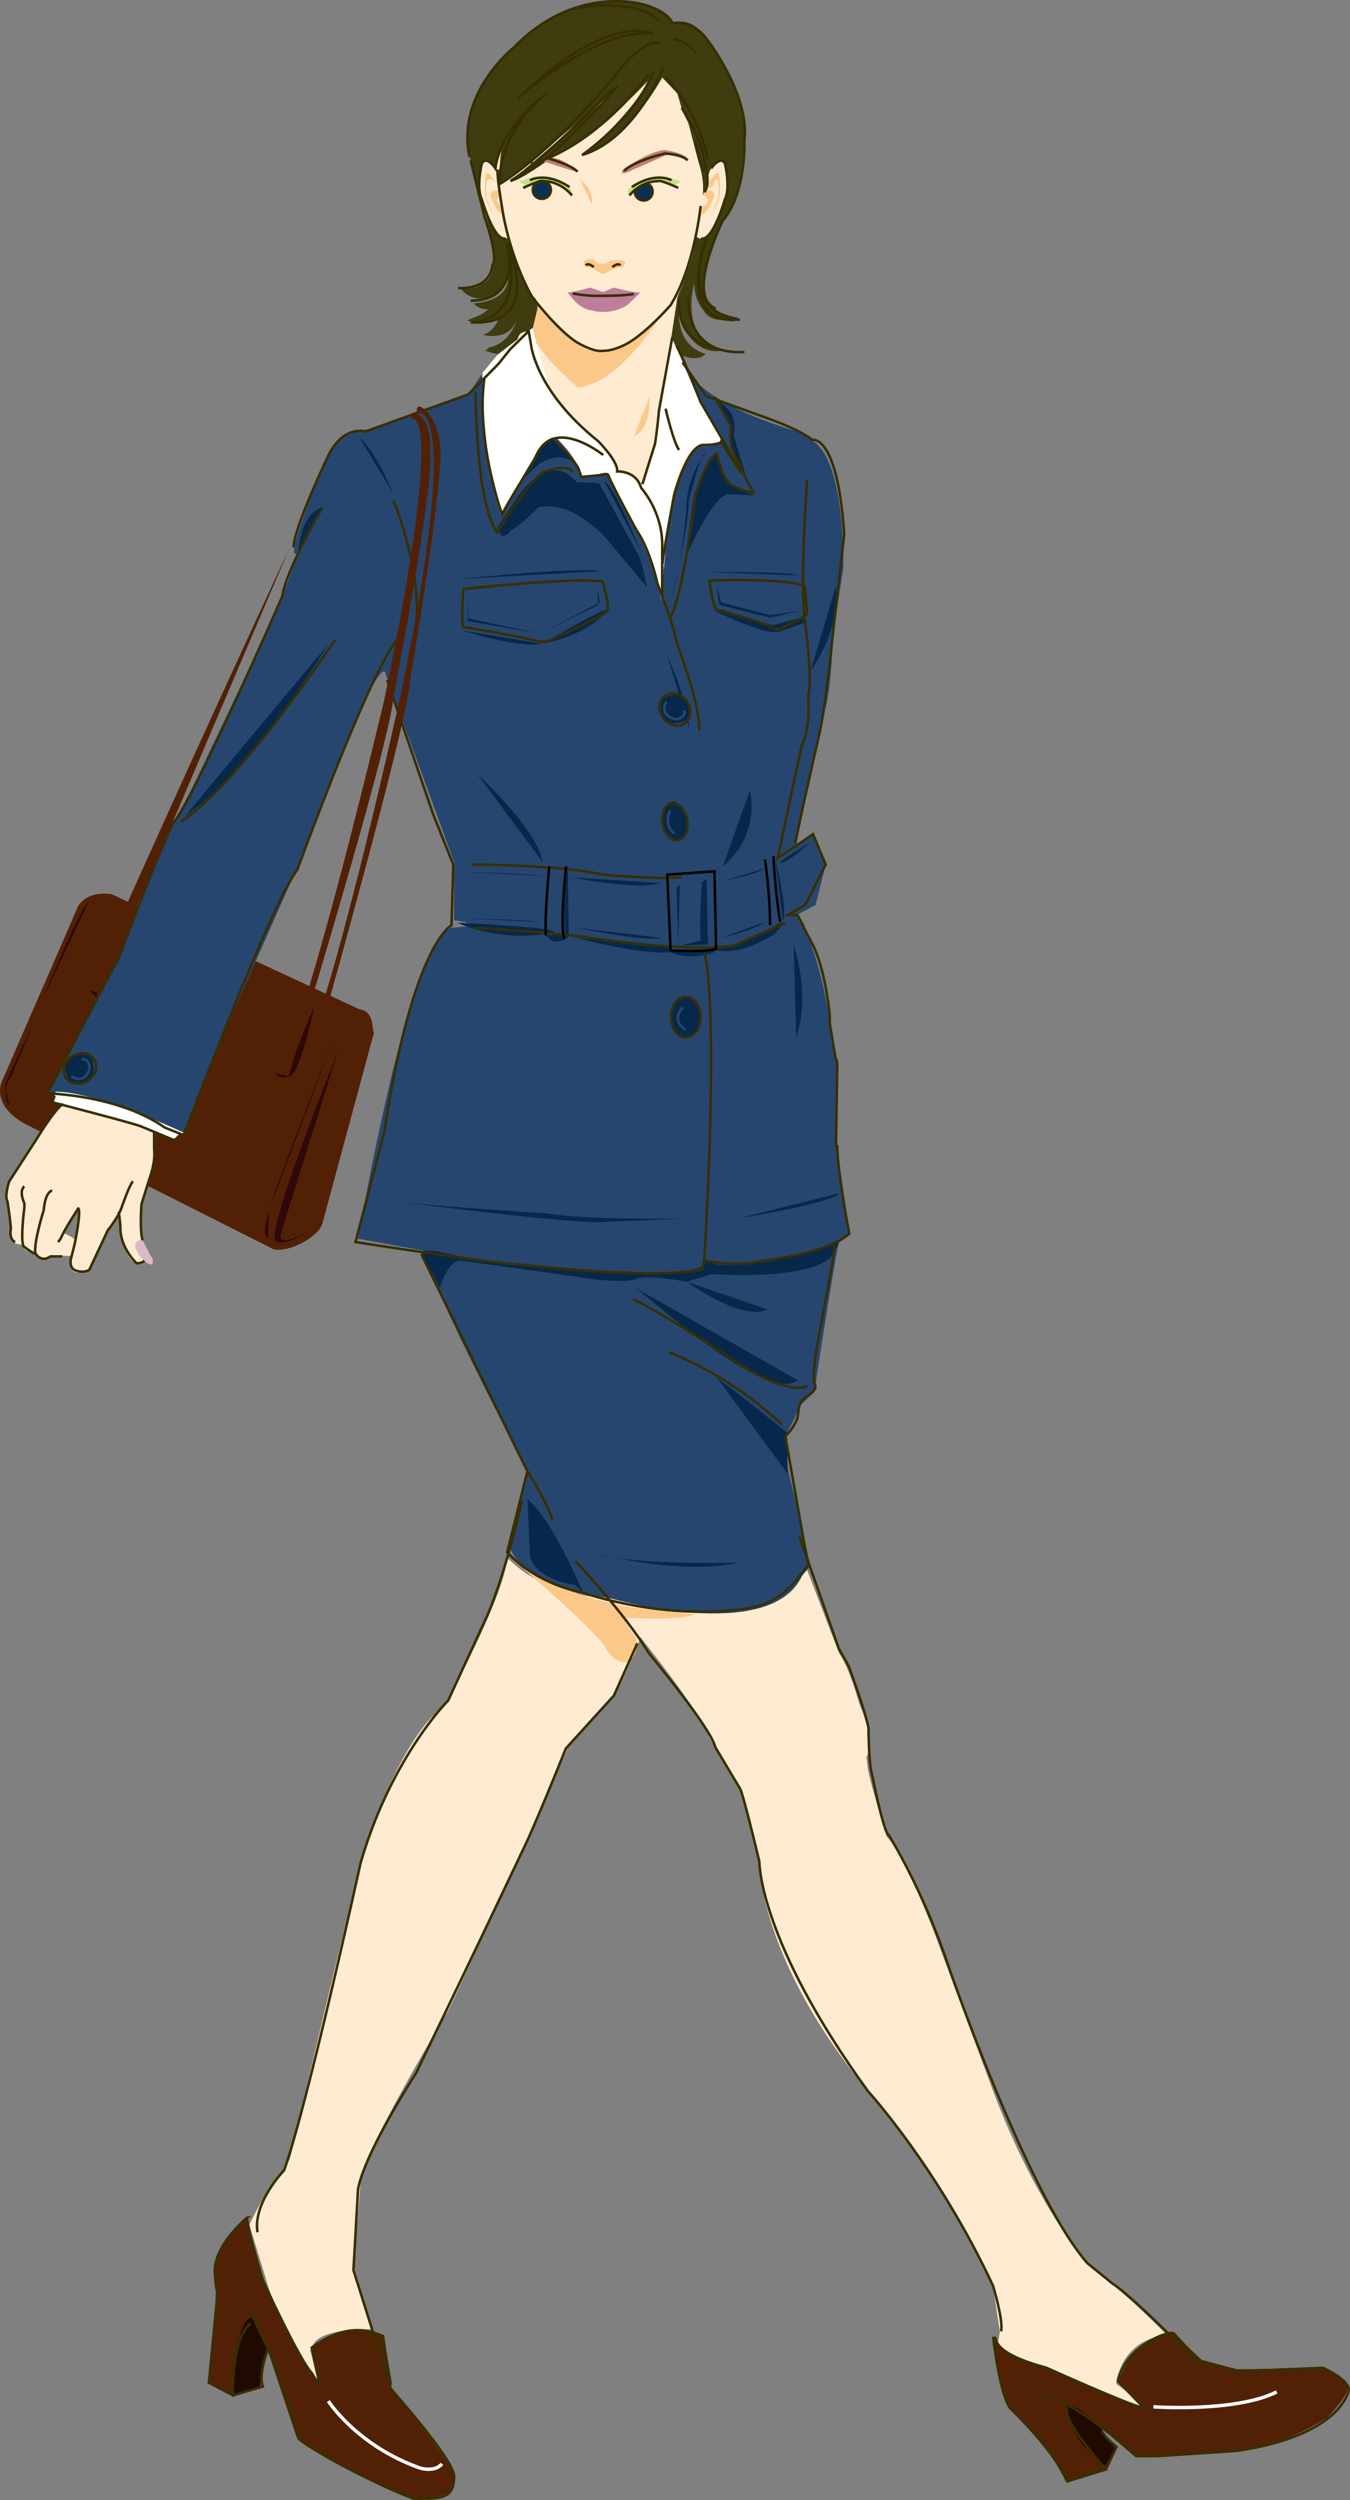 <svg xmlns="http://www.w3.org/2000/svg" width="196.112" height="363.154"><rect width="100%" height="100%" fill="#808080" stroke="none"/><path fill="#522105" d="M39.823 181.498c2.347.368 6.402-1.84 6.988-3.707l7.512-27.793c-.38-.625.156-3.07-2.188-3.433l-35.937-16.692c-2.344-.363-4.54.508-5.125 2.375l-10.875 25c-.09.29-1.375 3.625 3.996 6.278l35.629 17.972"/><path fill="#2e090a" d="M42.17 156.373c-1.27.782 3.5-10.25 3.5-10.25s-1.875 9.25-3.5 10.25m6.903-3.625s-10.75 26.625-9 27.5c0 0 .875 1.125 4.875-1.5 0 0-5.25 3.125-4 0l8.125-26m-36-8.875 1.375.375-.375.75zm0 0"/><path fill="#2e090a" d="M42.17 156.373s-1.722.5-2.222-.5l2.222.5m-29.347-25.25s-.5-.875-6.625 14m-1.25 3.375s-4.125 8.5-4.125 8.875c0 0-.25 2.75.625 3.25 0 0-1.25-2.75.125-4.125m47-5.875s-9 22.75-9.25 24.5m-.25.75s-1.25 3.625-.125 4"/><path fill="#fff" d="m7.99 158.96-.292 1.081 11.793 3.207 5.918 2.293.832-.918.457.043v-.457s-13.04-6.46-18.582-5.96l-.125.71"/><path fill="#3f3c10" d="M77.99 44.428c.461 3.395-2.57 6.149-2.57 6.149-1.836 1.746-4.863.367-4.863.367l.457-.457c3.215-.645 4.04-4.04 4.04-4.04-1.103 3.212-4.868 2.204-4.868 2.204 2.023-.828 2.207-2.48 2.207-2.48-2.848 1.285-4.5.367-4.5.367l.824-.368c1.469-.457 2.207-1.285 2.207-1.285a2.31 2.31 0 0 1-2.113-.824c5.785-.461 4.957-4.133 4.957-4.133-.55 2.938-3.305 3.399-3.305 3.399-2.754.273-3.582-1.563-3.582-1.563 1.93.55 3.125-.46 3.125-.46 2.203-1.102 1.649-4.036 1.649-4.036.367-1.652-2.11-9.734-2.11-9.734l-1.101-4.04c-1.38-4.312.824-9.546.824-9.546C73.49 4.495 84.416.823 84.416.823c10.098-2.387 13.22 2.476 13.22 2.476s2.48-.918 4.315 1.469c0 0 5.875 7.71 6.06 12.117 0 0 .733 10.469-2.938 15.055 0 0-6.426 11.754 0 13.59 0 0 1.836.73 2.386.55 0 0-4.039 1.47-5.324-1.101 0 0-1.285-1.285-1.285-3.86 0 0-2.387 8.45 4.406 9.735 0 0-4.957 1.652-6.61-5.691 0 0-.55 4.957 3.856 6.242 0 0-.918 1.285-3.488.183h-.734l-20.29-7.16"/><path fill="#feebd2" d="M73.284 20.354c.011-.012.015-.027.027-.04l-.027.04m-.063.121c.027-.055.05-.094.063-.121-.02.039-.043.078-.063.121m31.668 2.898s-1.59.735-1.836 1.59c-.246.86-.121.493-.121.493s.121 1.101-.86 2.937c0 0 .368-1.957-.609-4.898l-1.472-5.63-.856-1.714-.734-2.57-2.203-2.325s-5.02 9.422-11.383 11.262c0 0 7.222-6.242 9.426-10.895 0 0-7.47 8.2-14.079 11.262 0 0-4.648 3.426-6.117 3.551 0 0 13.094-11.02 14.688-12.855 0 0-12.489 11.14-16.16 12.976 0 0-.11-4.547.648-6.082-.281.52-1.145 2.277-1.2 4.121 0 0-1.097-1.836-1.835-1.191 0 0-1.652 4.863 1.195 9.18 0 0 .828 2.292 2.477 2.019 0 0 2.203 7.066 3.949 8.812l.367 1.012s-.183 3.395-1.012 4.13c0 0 .551.769 1.465 1.952-.605-.734-.972-1.187-.972-1.187-1.164-1.774-1.774-.98-1.774-.98-.86 0-.98 2.937-1.226 3.429-.246.488.367 2.812.734 4.039.367 1.223 8.691 12.973 8.691 12.973 1.59 2.937 7.223 9.547 7.223 9.547 1.102.859 6.242 10.773 6.242 10.773 1.59-2.816 3.856-15.668 3.856-15.668-.614-1.227.367-8.508.367-8.508 0-.488.183-1.101.183-1.101l-3.796-12.422c-.61-1.41-.856-.309-.856-.309l-.613 4.899s-.094-.22-.176-.387l1.89-12.406s2.45-5.75 2.571-8.2c.016-.296.027-.53.035-.714l.578.347s2.078.856 3.918-6.61c0 0 .364-4.652-.613-4.652zm57.258 322.872s.492-6.364 7.344-7.098c0 0-5.875-6.121-10.77-9.547 0 0-8.078-8.324-14.934-27.176l-7.89-21.238s-4.406-11.754-7.098-14.445c0 0-2.492-7.993-2.734-9.95-.137-1.097-.2-1.425-.227-1.503.168-.293 1.278-2.567-1-7.797 0 0-1.469-5.387-2.937-7.344l-4.895-12.73s-2.203 5.628-6.855 5.874c0 0-8.805 1.899-17.137.188v-.434l-4.648-.976c-10.04-.246-14.688-5.875-14.688-5.875-.246 5.383-9.059 21.539-9.059 21.539-6.367 4.41-11.507 20.32-11.507 20.32-2.45 8.813-11.016 45.531-11.016 45.531l-1.223 2.204c-1.468.734-4.652 7.343-4.652 7.343l2.691 8.817c1.715 5.629 7.348 14.195 7.348 14.195l-1.187-4.742c.105-.203.253-.488.449-.887 1.226-2.45 8.57-2.203 8.57-2.203l-2.691-9.059.976-12.238c0-3.918 12.73-24.973 12.73-24.973 5.63-11.75 17.384-38.187 17.384-38.187.488-.98 6.117-6.856 6.117-6.856 1.468-1.468 4.406-9.054 4.406-9.054v-.168c3.906 4.918 9.008 11.664 10.04 14.61l4.405 7.343s2.242 6.766 2.735 9.703c0 0-.493 13.711 14.687 32.805 0 0 11.766 12.187 19.356 29.816l1.02 6.602-.247 1.468s.734 2.45 7.836 4.653c0 0 11.75 4.652 12.73 4.652.977 0-3.43-3.183-3.43-3.183M8.682 160.553s13.035 2.754 13.676 3.95c0 0 .37 3.578-.367 5.324l-1.559 5.234s-.367 4.129.09 4.77l1.011 2.574s-.644 1.558-1.562 1.191c0 0-2.293-.273-2.754-7.16l-1.465 2.11-3.031 5.968s-2.297 1.012-2.387-.55c0 0-.277-1.192.184-2.665 0 0 1.285-4.402.734-5.781l-2.754 4.773.735-1.195s1.742.735 1.742 1.106c0 .367-.734 2.203-.734 2.203H9.139l-1.926.09s-.734 1.195-2.113-.551c0 0-1.559.093-1.926-1.196 0 0-1.012.094-1.285-.546 0 0-.367-1.47-.645-3.95 0 0-.64-2.847-.09-3.855l.274-1.195 7.254-10.649"/><path fill="#093158" d="M78.694 28.881a1.3 1.3 0 1 0 .002-2.599 1.3 1.3 0 0 0-.002 2.6m13.531-1.278c-.059.047-.016.148-.016.223a1.297 1.297 0 1 0 2.594 0c0-.547-.34-1.016-.816-1.207 0 0-.723.207-1.762.984"/><path fill="#bfe588" d="M91.53 27.166s2.894-2.66 6.84-.96c0 0 1.195.043-.504.687 0 0-2.204-.965-2.801-.645 0 0-1.973.23-3.211 1.61l-.367.363s-.735.094.043-1.055m-8.813 0s-2.89-2.66-6.836-.96c0 0-1.195.043.504.687 0 0 2.203-.965 2.8-.645 0 0 1.974.23 3.212 1.61l.367.363s.734.094-.047-1.055"/><path fill="#bf7e71" d="M80.147 22.9s1.883.138 3.535 1.88c0 0 .781.46-1.285-.227l-3.258-1.058-.277-.137 1.285-.457m10.297 1.82s3.55-2.695 6.12-2.937c0 0 2.692.367 3.305 1.222 0 0-2.449-.613-3.058-.488l-5.02 2.203s-1.859 1.016-1.347 0"/><path fill="#be7d9b" d="M82.49 42.498s1.47 2.364 3.395 2.57c0 0 2.707.919 5.324-.823l1.805-1.747s-1.406-.062-3.824-.734l-1.559.645s-1.652-.551-1.93-.645c0 0-1.347.457-3.21.734"/><path fill="#fcc889" d="M84.233 26.065s2.02 1.289 1.746 3.582m.183 7.984s.918 1.38 2.477.278c0 0 1.93-.551 2.203.277l-.367.64s-1.102 0-1.926.551l-.918.457-.918-.457c-.367-.183-.55-.46-.55-.46l-1.102-.09s-1.012-1.375 1.101-1.196m16.582-9.972s1.715-.125.676 1.59c0 0-.488 1.347-1.101 1.714l-.493.243.125-.985s.297-.46.481-.46c0 0 .71-.641.32-.942 0 0-.55-.39-.48-.528 0 0-.297-.8.46-.71m-30.679-.989s-1.102-1.957-1.469-1.344c0 0-.488 3.18.246 4.286l.989 2.039s-.797-2.11-1.133-2.723c0 0-.246-2.785.215-2.785 0 0 .593-.29 1.152.527"/><path fill="#fcc889" d="M72.276 27.659s-1.715-.125-.672 1.59c0 0 .488 1.347 1.101 1.714l.489.243-.121-.985s-.301-.46-.485-.46c0 0-.71-.641-.32-.942 0 0 .55-.39.484-.528 0 0 .297-.8-.46-.71m23.659 18.316s-5.875 9.789-11.992 10.402c0 0-3.55-3.183-4.285-4.164l-2.57-3.3 1.07-4.407s3.336 4.16 5.172 5.14c0 0 2.691 2.446 5.754 1.345 0 0 5.262-2.692 6.851-5.016M92.15 63.291s2.274-.503 2.204-5.691m10.082-32.352c-.192-.324-.59.067-.922.508-.36.317-.691 1.067-.691 1.067l-.137.597c.933-.078 1.168-1.066 1.223-1.402a.634.634 0 0 1 .214.047c.461 0 .215 2.785.215 2.785-.336.613-1.133 2.723-1.133 2.723l.989-2.04c.734-1.105.242-4.284.242-4.284"/><path fill="#27466f" d="M121.565 166.276v-11.32l-.137-1.196-.75-5.324-.277-.824c-1.469-9.793-4.528-14.871-4.528-14.871l-.152.18 2.754-1.47 1.469-5.874-1.785-4.286-2.75 1.668.582-2.336 3.918-17.75c.917-3.304 1.082-10.5 1.082-10.5l1.523-9.94c0-17.442-4.68-18.454-4.68-18.454l-.554-.734c-.344-.457-11.84-2.938-16.797-8.446-1.809-2.008 7.066 14.23 7.066 14.23l-3.12-5.417c.917 1.469-2.571 1.195-2.571 1.195l-1.102.55-1.742 3.395c-2.57 7.711-2.387 11.934-2.387 11.934l-.55 5.418c-3.305-10.375-7.895-17.168-7.895-17.168-.461-.184-3.672.645-3.73.312-.442-2.652-3.708-5.726-3.708-5.726-2.476.734-7.984 11.289-7.984 11.289-1.473-3.793-2.574-14.594-2.574-14.594l.094-4.773-.368-1.012-1.867 2.848-15.054 5.261c-1.102-.246-2.57.735-3.918 1.47-1.344.734-5.754 12.85-6.243 15.054-.488 2.203.614.98.489 1.348-.121.367-2.446 6.609-2.446 6.609l-1.226 2.816-13.219 27.785-1.59 2.079-7.469 19.464-10.156 19.461c5.508-.734 19.707 5.996 19.707 5.996l3.793-10.402 12.485-28.277c12.851-34.516 12.851-27.906 12.851-27.906l9.914 27.171v8.45s5.512.734-.367 1.097c-5.875.367-13.586 45.168-13.586 45.168l10.773 1.957H61.19s5.875 13.953 15.422 31.582l-2.446 11.504s1.223 5.14 14.2 7.102c0 0 23.5 6.851 28.152-3.184l1.223-1.469-4.165-17.87.739-1.47s1.222-1.956 1.71-3.671l2.204-2.203.246-1.223s2.937-19.34 3.426-20.566c.039-.094.07-.18.093-.262l1.348-1.055-1.777-12.82"/><path fill="#fff" d="M70.096 54.159s-.09 13.308 2.844 20.285l4.683-8.168s1.563-2.938 3.121-2.754c0 0 3.489 2.937 3.672 5.414 0 0 2.114.184 3.489-.367l.46.093 4.04 8.356s2.754 5.047 3.394 8.719c.645 3.672 0-.278 0-.278s1.012-6.242 1.195-8.718c0 0 .825-10.375 4.13-11.934l3.488-.645 2.754 4.223-2.938-5.324-2.754-4.59-2.844-6.61-1.379-3.12-1.007 7.894-1.102 6.793-1.746 6.152-.367 1.008s-1.742-2.754-3.672-2.02c0 0-.184-3.577-3.856-5.69 0 0-4.863-4.497-5.964-6.883 0 0-1.746-5.508-1.836-6.153-.094-.64-.551-2.203-.551-2.203l-5.05 3.856-2.204 2.664"/><path fill="#07284a" d="M73.31 74.077s4.68-10.465 10.188-6.883l-3.027-3.305s-1.102-1.652-7.16 10.188m9.039-5.875c.254.082.418.164.476.199a1.132 1.132 0 0 0-.476-.2m.476.199a.08.08 0 0 0 .032.016s-.012-.004-.032-.015"/><path fill="#07284a" d="m92.932 80.963-5.875-10.742-.645-.09-2.57-.093-1.558-1.344s-.325-.133-.797-.227a1.41 1.41 0 0 1 .289.012c-1.07-.332-3.711-.523-6.715 3.887l-2.817 4.281v.371l.735.856s.765-.032 1.133-.766c0 0 1.816-.973 4.039-3.399 1.61-.355 4.96-.597 9.824 4.407l6.059 7.254s-.551-2.57-1.102-4.407m-45.938-7.285s-3.183.246-3.675 6.735l3.675-6.735m.735 19.832s-11.262 18.606-20.809 24.97m72.828-37.884s4.04-9.18 6.243-8.812l3.488.183s-2.57-.918-3.305-1.652c0 0-1.836-2.387-2.02-4.223 0 0-.917 0-3.304 5.692 0 0-1.102 6.976-1.102 8.812m4.774-22.215 1.469 3.305s-.368 3.672 2.57 8.078l-2.02-6.61s1.102-2.753-2.02-4.773m16.891 26.805s1.102 5.324-3.671 12.3m-8.813 17.321s1.715 6.363-3.918 11.016m-8.078-30.602s3.184 7.102 3.184 10.527M67.065 91.55s8.324 2.695 11.754 1.96c3.425-.734 6.61-1.96 9.054-4.406 2.45-2.45-9.054 4.406-9.054 4.406l-11.754-1.96m36.476-2.938s7.344 3.672 9.547 3.183l4.164-1.468-.492-.735-4.406 1.223-8.813-2.203m-36.718-4.528s18.238-1.836 20.316-1.101m15.793.121s11.992-.121 13.219.488m-28.43-13.738s5.324 9.914 5.969 11.75c.64 1.84-4.133-11.106-5.969-11.75"/><path fill="#07284a" d="M102.592 65.725s-2.66 2.938-2.844 7.434c-.183 4.5-1.746 12.851-2.203 13.77 0 0 2.66-11.106 2.477-14.044 0 0 1.652-7.07 2.57-7.16m-33.324 46.633s8.816 8.078 9.55 12.851m37.087 75.278c-4.774 3.672-22.766-13.219-23.868-13.586l23.868 13.586m-16.157-14.321s8.078 5.875 11.75 4.04l-11.75-4.04m4.407 13.954 10.28 13.953-.12-5.996s-7.59-6.121-10.16-7.957m-.735-15.055s15.055 1.101 17.625-2.938l.856-1.714s-11.504 4.285-18.114 3.183l-1.714-.734v.98s-.735.977-8.079 1.223c0 0-22.765-1.469-27.66-2.692-4.898-1.226-5.144-.492-5.144-.492l2.695 5.14s1.223-4.16 3.18-3.913c0 0 15.914 2.203 17.383 2.445 0 0 6.12.98 7.832.246 1.714-.734 7.468.367 7.468.367l3.672-1.101m-18.726 46.269s-4.407-10.648-8.082-13.59l.37 8.083s0 3.3 6.61 4.406M99.198 104.83c-4.04 1.286-3.122-3.12-3.122-3.12s2.387-2.02 3.856.367c1.469 2.386-.734 2.754-.734 2.754m-2.266 11.933s-2.082 4.164 1.223 5.266c0 0 2.328.12 1.593-3.918 0 0-1.468-2.692-2.816-1.348m2.938 28.152s-1.715-.367-2.325 1.715c0 0-.367 3.551 1.59 3.918 0 0 1.469.977 2.328-1.347 0 0 .977-4.286-1.594-4.286"/><path fill="none" stroke="#27466f" stroke-width=".367" d="M97.362 117.682s-1.102 2.113.64 3.399m1.196 25.246s-1.93 1.742.457 3.304m-2.845-47.738s-1.284 2.113 1.47 2.57c0 0 1.468-.273 1.101-1.285"/><path fill="#07284a" d="M13.475 154.17c.98 4.125-3.344 2.88-3.344 2.88s-1.836-2.532.653-3.817c2.492-1.285 2.69.937 2.69.937"/><path fill="none" stroke="#27466f" stroke-width=".367" d="M10.366 156.33s2.011 1.442 2.675-1.269c0 0-.164-1.484-1.199-1.195"/><path fill="#07284a" d="m102.807 136.35-.121-8.203-.125-.488-.61.488s-.44 6.414-.128 8.45c-.086.019-3.168.73-2.567.73.613 0 2.817-.121 2.817-.121.734.12.859-.368.859-.368l-.125-.488m9.793-11.75s1.957 7.953 1.101 9.059L112.6 124.6m-30.11 1.59.122 9.426h-.493s-.609-7.59.372-9.426m-3.184 9.547s.734 1.715 2.691.734c1.961-.976-2.324-.61-2.324-.61m32.438-1.226 1.343-.61s0 1.958-1.343.61"/><path fill="#07284a" d="M66.455 134.026s5.141 2.566 12.364 1.71c7.218-.855-12.364-1.71-12.364-1.71m16.278 1.957s10.281 2.816 14.687 2.324l-.12-.855s-14.442-1.102-14.567-1.47m14.687 2.325s2.328 1.348 6.367 0l.122-.367-6.489.367m6.489-.367s2.937 1.348 8.937-2.445v-.98l-6.242 2.69-2.695.735m11.382-.613s2.57 6.976.368 13.343m-48.043-23.992s9.367.184 11.203.55m4.039.185s9.789 1.96 13.093.859m9.305-.367s4.774-.86 5.63-1.715m2.448-.856c-.543-.062 4.285-2.937 4.285-2.937s-3.183 3.059-4.285 2.937m-30.722 9.301c.488-.12 10.402 2.203 13.586 1.594m-28.641-2.816s8.812.12 10.648.488m26.563 2.328s5.14-1.227 6.363-2.328m3.426-1.711 2.937-1.594m-19.214-1.715.242 8.203.246-8.566zm5.875-43.695.242 2.203.125.488 7.344 1.836 4.285-.976-4.285.61-7.098-1.837-.613-2.324M68.17 86.534l-.246 3.672 10.527 1.835 8.446-4.164-.125-2.691.367 2.324-8.688 4.531-10.406-2.203.125-3.304M52.256 63.643s1.715.734 4.895 8.078m-1.344 102.574s28.152 3.672 32.066 3.18l11.754-.488s-14.445.246-20.074-.735c0 0-19.34-1.222-23.746-1.957m51.406 2.692s13.711-2.203 14.688-3.672m-35.922 52.141s12.668 3.55 21.48 1.468c0 0-15.422.614-21.48-1.468"/><path fill="#522105" d="M45.159 341.041s5.164-4.5 10.664-1.832l1 7.5s8.668 11.164 9 12.332c0 0 .168 2.668-.832 3.168 0 0-3.832 1.332-5.168.832 0 0-15.332-7-16.664-8.832l-4.336-13s-1.164 4.5-1 5.164l-3.832 1.5-3.668-2s1.5-11.164 1.168-12.5c0 0-2.332-6.5 4.332-11 0 0 1.836 8.5 5 14.5 0 0 3.035 6.708 5.437 9.27l-1.101-5.102m117.391 4.715s1.874-6.125 7.624-7.125l4.375 4.125 5.125 1.375 12.75-.125s3.25 1.625 3.25 2.25c0 0 1 1-2.875 4.875 0 0-7.125 5.125-17 5.25l-10.875.5-5.125-4.375s.75 2.125 1.875 2.875l.375.25-1.5 2.875-5.625 2.125s-2.625-5.5-5.875-8.625c0 0-2.375-1.875-3-3.375s-1.75-8.75-1.75-8.75 1.375 2.25 8.125 4.125c0 0 10.375 5 13.75 5.5l-3.625-3.75"/><path fill="#1f0900" d="M155.174 349.506s-.875 3.875 5.375 8.625l1.5-2.5-2.25-3.125s-2.875-2.875-4.25-3.125M33.99 347.873l3.833-1.25s.085-4.332 1.086-5.082l-2.25-4.75s-1.25-1.582-2.836 6.668l.168 4.414"/><path fill="#ddb9c7" d="M20.393 180.096s-1.02.29-.73 1.074c0 0 .437 1.496 1.601 2.211 0 0 .437.285.8.285 0 0 .438-.5-.218-1.355l-1.164-2.215h-.29"/><path fill="#fcc889" d="M74.412 226.467s13.25 11.25 13.75 13.25c0 0 1.75 2.5 3.25 1.5s1-3.25 1-3.25l-2-3s8.75.5 10.5-.5c0 0-9-.75-11.75-1.5 0 0-11-2.5-14.75-6.5"/><path fill="none" stroke="#372f00" stroke-width=".367" d="M101.784 29.916s-.883 8.84-4.375 14.418c0 0-3.317 3.809-6.133 5.47 0 0-1.883 1.155-3.649 1.155h-.039c-1.261.25-3.648-1.156-3.648-1.156-2.817-1.66-6.68-6.738-6.68-6.738-3.422-6.188-4.308-12.817-4.308-12.817s-.774-4.417-.665-5.632"/><path fill="none" stroke="#372f00" stroke-width=".367" d="M85.104 38.553s.25-.496 1.16.25m3.848-.25s-.246-.496-1.16.25m-5.754 3.832s2.32.414 3.812.332c0 0 3.809.04 5.055-.289M77.15 23.788c7.79-1.989 14.47-9.832 14.47-9.832l2.652-3.149"/><path fill="none" stroke="#372f00" stroke-width=".367" d="M89.744 12.518S79.304 24.616 74.17 26.272"/><path fill="none" stroke="#372f00" stroke-width=".367" d="M89.244 12.686S78.807 23.456 74.17 26.272m29.16-1.82s1.325-1.993 1.989-.664c0 0 .828 3.48 0 5.136 0 0-1.782 6.254-3.52 5.715M79.471 22.96s3.645.992 4.418 1.988m6.738-.114s1.106-1.324 5.965-2.539c0 0 2.43.11 3.313.996m-3.203-12.043s4.476 4.254 6.132 11.875"/><path fill="none" stroke="#372f00" stroke-width=".367" d="M99.022 15.666s3.316 4.973 3.316 8.122c0 0 .992 2.652 0 4.14"/><path fill="none" stroke="#372f00" stroke-width=".367" d="M101.01 20.64s.996 4.472 1.328 4.308m4.472 21.539c-8.78.168-4.14-11.93-4.14-11.93s-4.64 10.438 4.805 11.93M73.67 35.385s5.633 12.098-5.3 11.434c0 0 8.117.332 5.3-11.434zm0 0"/><path fill="none" stroke="#372f00" stroke-width=".367" d="M73.67 35.385s2.32 8.285-5.3 8.285M94.881 4.897s-6.133-3.48-19.719 9.445c0 0 11.598-10.437 19.72-9.445zm0 0"/><path fill="none" stroke="#372f00" stroke-width=".367" d="M68.202 22.791c-1.989-9.277 6.46-15.906 6.46-15.906C83.448-2.228 93.225.588 93.225.588s3.644.828 4.473 2.817c0 0 2.816-.828 5.136 2.488 0 0 6.13 7.953 5.301 14.578 0 0 .332 7.457-3.148 11.602 0 0-5.47 11.101-.993 12.758M68.37 23.291l1.988 8.118s2.152 5.964 1.16 7.125c0 0 0 3.48-4.973 3.312m33.473 1.328s-.828 8.45 8.117 7.953"/><path fill="none" stroke="#372f00" stroke-width=".367" d="M98.69 43.506s-.828 5.965 5.304 7.125m-8.121-44.41c-2.648-.496-6.296 4.477-6.296 4.477C79.47 22.959 72.51 26.768 72.51 26.768c.168-8.45 6.961-13.254 6.961-13.254s-6.719 4.805-7.504 10.938c0 0-1.324-1.993-1.988-.664 0 0-.828 3.48 0 5.136 0 0 1.781 6.254 3.523 5.715m24.36-28.914s1.16-.332 3.316 1.988M83.612 1.252s8.285-1.824 12.261 1.82m.325 83.583v-7.102c.183-5.14-3.059-8.687-3.059-8.687-.734-2.57-3.488-2.387-3.488-2.387.183-1.469-2.754-4.406-2.754-4.406-8.996-7.16-9.735-13.864-9.735-13.864l-.363-2.113-2.633 2.574-1.773 2.203-4.348 4.407-14.933 5.383s-3.18-.977-5.383 3.43c0 0-5.082 10.648-5.082 13.402"/><path fill="none" stroke="#372f00" stroke-width=".367" d="M87.631 66.092s-7.527-6.058-9.914.551c0 0-4.406 7.098-4.777 8.078 0 0-3.852-10.648-2.57-19.828m27.296-5.937L95.71 59.729s-.12 1.832-.55 4.71l-1.836 5.876m3.046-60.5s-4.086 10.383-11.817 12.703c0 0 7.621-5.191 10.383-12.152m2.484 79.226c1.836-3.304 3.614-17.625 3.614-17.625s1.652-5.691 3.12-6.058c0 0 .856 3.855 1.837 4.406 1.968 1.105 3.488 1.285 3.488 1.285l-1.102-2.02s-1.101-2.328-1.836-4.039c-.734-1.714-.308-3.613-.308-3.613l-2.446-4.281"/><path fill="none" stroke="#372f00" stroke-width=".367" d="m99.135 52.627 3.426 4.895 8.816 3.184s4.895 1.714 6.61 3.183c0 0 3.672-.98 4.648 13.707l-1.726 15.277s-.903 9.254-1.836 13.5l-2.5 11.086-1.082 5.164M46.686 73.987s-5.14 8.812-5.692 12.668c0 0-13.218 30.293-15.972 33.047 0 0-2.754 6.058-7.711 19.28l-10.465 19.83s10.281.184 17.074 4.957l2.754 1.102s12.668-33.598 16.524-38.559c0 0 10.832-29.742 14.687-33.598m-1.652 6.058 6.672 19.46 2.937 7.345-.246 8.816s-5.629 2.691-9.789 30.11l-4.164 15.91s22.277 3.43 23.258 3.183c0 0 20.316 2.45 27.172.735l.246-1.223s4.652.976 8.566 0c0 0 9.305-.98 12.484-3.918 0 0-1.742-9.059-1.742-12.73l-.183-.122s.183-10.894.183-11.629c0-.734-.246-.98-.246-.98l-.87-5.246.046-.781s-.598-6.926-2.574-10.649c-1.621-3.058-1.223-2.449-1.223-2.449M69.088 56.913s0 16.156 3.121 20.378c0 0 5.446-8.812 7.16-8.812 0 0 2.75-1.227 3.856.059"/><path fill="none" stroke="#372f00" stroke-width=".367" d="M117.252 69.764s-1.164 15.238-.246 21.113c0 0 1.102 8.079.367 10.282 0 0 .551 3.855-.918 7.16l-3.488 16.34 5.14-3.489 1.837 4.407-2.97 5.875-2.57 1.468h1.47l.886 1.684M36.174 335.202c3.356 6.203 6.63 16.472 7.024 18.41.398 1.937 15.39 9.043 16.707 9.18 5.324.55 6.058-.735 6.058-3.122 0-2.386-9.18-12.668-9.18-12.668l-5.44-17.27.667-11.737c.98-5.422 8.414-16.848 8.414-16.848a4302.152 4302.152 0 0 0 16.188-33.828c2.18-4.832 5.586-13.356 5.586-13.356l6.988-7.695 3.402-7.59m-16.781-20.574s-2.375 10.535-5.07 16.656l-5.63 12.238s-8.261 8.2-12.73 23.625c0 0-7.71 35.141-11.101 44.602 0 0-4.594 4.77-3.864 9.004"/><path fill="none" stroke="#372f00" stroke-width=".367" d="M36.405 337.456c-2.875 2.324-2.57 10.464-2.57 10.464l-3.489-1.836 1.133-11.734.094-2.594c-1.961-4.582 4.359-9.66 4.359-9.66s-.445.059 2.25 9.117c0 0 5.137 11.258 7.098 13.461l1.222 1.961-1.222-5.633s4.406-3.671 8.812-2.203l1.469.492 1.223 7.098m4.406-164.262 15.422 31.579-2.934 11.75s3.672 4.41 11.016 5.878c0 0 11.918 4.254 24.234 2.204 4.406-.735 6.61-3.672 8.445-6.247l-3.304-18.726s.879-.59 1.652-2.293c.273-.606.207-1.719.54-2.484.429-1 2.573-1.473 2.124-2.704-.875-2.386 2.254-13.968 2.844-20.242"/><path fill="none" stroke="#372f00" stroke-width=".367" d="M92.037 188.737s4.223 1.93 15.329 9.363c0 0 6.886 4.59 9.914 3.215m-20.102-4.867s8.168 2.754 16.43 10.465m-36.996 6.793s2.449 3.671 3.675 7.101m3.29 5.945s7.226 7.618 10.664 13.348c0 0 9.023 10.84 9.683 13.695l3.617 6.059s.348.43 2.774 10.559c0 0-.172 11.343 15.781 33.335 0 0 10.145 11.118 18.148 28.22 0 0 1.56 5.116 1.176 6.66m-29.289-115.411 5.723 16.239 1.441 2.566s2.442 6.594 2.864 8.926c0 0 .043 5.402.503 6.707 0 0 1.692 8.625 2.454 8.914 0 0 4.84 7.652 8.523 18.601 0 0 11.445 33.348 20.3 43.536l3.673 2.98s2.699 1.543 12.726 11.953m-30.074-4.239s.96 8.481 2.504 10.411l.578.574s5.242 5.086 7.328 9.258l.383.77 5.59-1.735s-6.36-7.133-5.59-8.676"/><path fill="none" stroke="#372f00" stroke-width=".367" d="M144.647 339.4s-.899 2.313 7.328 4.497c0 0 11.953 5.398 14.266 5.914l-3.856-3.984s.899-5.016 7.195-6.813l.899-.129s3.601 4.047 4.242 4.274l5.398 1.254 12.051-.485s3.758 1.64 3.758 3.184c0 0-.773 6.554-16.195 8.867l-11.567.77h-3.082s-9.254-8.481-13.883-8.868"/><path fill="none" stroke="#372f00" stroke-width=".367" d="m160.647 358.678 1.543-3.277s-2.121-1.735-2.121-2.317M33.834 347.92l4.348-1.285s-.738-1.469.73-5.387M7.948 159.178l-.368.918s11.383 2.938 12.852 3.488l4.406 1.836.551.184.734-.734m22.582-71.973s-13.953 20.93-22.398 26.437M57.15 72.702s5.876 13.953 2.204 22.765"/><path fill="none" stroke="#372f00" stroke-width=".367" d="M2.194 180.413c-.98-.489-.61-1.957-.61-1.957-.125-1.59-.492-3.918-.492-3.918-.488-.856.246-2.938.246-2.938l4.04-6.242s2.57-4.285 3.792-5.02"/><path fill="none" stroke="#372f00" stroke-width=".367" d="M7.58 172.948s-.98 0-1.226 2.812c0 0-1.465 4.653-1.223 6.246.059.38-1.71-.98-1.71-.98-.493-.98.12-5.63.12-5.63v-.612c-.859-1.957 0-2.45 0-2.45m15.789-.734c-.488.367-1.562 3.504-1.714 3.918-.489 1.348-1.957 3.184-1.957 3.184l-2.692 5.75c-.86.492-1.836.125-1.836.125-1.105-.246-.86-1.594-.86-1.594l.614-2.445c.977-5.02.488-5.02.488-5.02s-1.957 2.938-2.57 4.406l-.367.489"/><path fill="none" stroke="#372f00" stroke-width=".367" d="m17.248 176.006.121.86.125 1.343c-.125 2.938 2.325 5.266 2.325 5.266.468.05.87-.117 1.175-.328m-.3-3.004c-.422-1.77-.14-5.238-.14-5.238l1.1-3.547s.981-2.45.735-4.406v-2.45M5.131 182.006s.735 1.47 2.203.489H9.05m59.484-56.918s12.488 0 19.097 1.468c0 0 8.078.735 11.383.368M68.9 134.756s12.856.739 16.895 1.473c0 0 13.953 2.2 20.93 1.098l7.344-3.301m-11.75 4.402s2.203 5.266 0 44.68M98.4 105.381c1.22-.023 2.044-1.082 1.84-2.367-.203-1.285-1.355-2.308-2.574-2.281-1.218.023-2.043 1.082-1.84 2.367.204 1.285 1.356 2.305 2.575 2.281zm-84.433 49.625c.067-1.215-.93-2.117-2.226-2.011-1.297.105-2.399 1.18-2.47 2.394-.066 1.219.93 2.117 2.223 2.012 1.297-.106 2.403-1.176 2.473-2.395zm83.773-33.078c1.008.445 1.958-.34 2.118-1.758.16-1.418-.524-2.925-1.531-3.37-1.008-.446-1.958.34-2.118 1.757-.16 1.414.524 2.926 1.532 3.371zm1.887 28.742c1.188 0 2.153-1.316 2.153-2.937 0-1.621-.965-2.938-2.153-2.938-1.191 0-2.156 1.317-2.156 2.938 0 1.621.965 2.937 2.156 2.937zM76.983 26.19s2.203-1.348 5.75.976"/><path fill="none" stroke="#372f00" stroke-width=".367" d="M76.002 27.291s2.57-1.226 2.938-.98c0 0 2.324-.121 4.16 2.082"/><path fill="none" stroke="#372f00" stroke-width=".367" d="M78.694 28.881a1.3 1.3 0 1 0 .002-2.599 1.3 1.3 0 0 0-.002 2.6zm18.851-2.691s-2.203-1.348-5.754.976"/><path fill="none" stroke="#372f00" stroke-width=".367" d="M98.522 27.291s-2.57-1.226-2.934-.98c0 0-2.328-.121-4.164 2.082"/><path fill="none" stroke="#372f00" stroke-width=".367" d="M92.225 27.604c-.059.047-.016.148-.016.223a1.297 1.297 0 1 0 2.594 0c0-.547-.34-1.016-.816-1.207 0 0-.723.207-1.762.984zm-11.57 36.527s2.691 2.45 3.425 4.04l.368 1.105 2.57-.246s1.348-.367 1.348 0c0 0 .609 1.59 4.16 8.078 0 0 1.715 2.203 3 7.71 0 0 2.386 6.06 2.754 8.446 0 0 3.488 9.18 3.304 12.852M96.26 81.881c0-1.101 1.285-7.894 1.652-9.914 0 0 1.836-7.16 4.223-7.344 0 0 2.45.063 2.633-.492 0 0 8.078 13.223-3-5.75 0 0-2.938-7.527-3.488-8.078"/><path fill="none" stroke="#000" stroke-width=".367" d="m96.932 127.045.488 11.02s5.387.242 6.61-.246l-.243-11.262zm-14.688-1.222s-.98 8.57-.246 10.527m-2.203-10.527s-.734 7.59-.488 10.039m31.824-11.02s.735 4.899.735 9.551m.488-10.039s.246 5.14.98 9.547"/><path fill="none" stroke="#372f00" stroke-width=".367" d="M96.686 59.358s1.101 4.773 1.96 6m-10.526 23.5c-.598.715-8.325 4.16-8.325 4.16-.488.246-1.71.125-1.71.125-1.84-.613-10.774-2.082-10.774-2.082-.367-.367 0-5.508 0-5.508s15.789-1.715 20.195-1.101c0 0 1.227 3.671.613 4.406zm14.933-4.528s.488 3.672.977 4.16c0 0 7.59 2.083 8.449 2.817 0 0 .242.242.855 0 0 0 3.918-1.715 3.918-2.328l-.367-3.914s-2.816-1.102-13.832-.734zm0 0"/><path fill="none" stroke="#fff" stroke-width=".5" d="M167.55 349.588s11.913.836 17.913-2.164m-137.765 1.324s4.125 6.5 13.375 9.75c0 0 2.125.625 3.125-.625"/><path fill="#522105" d="M59.823 60.873s5-2.75-4 40.75c0 0-9.664 41.086-14.664 52.586l.664 2.414s14.836-48.414 15.336-55.414c0 0 5.957-30.562 5.332-35.5 0 0 .375-3.586-1.332-5.168-1.711-1.582-1.336.332-1.336.332"/><path fill="#522105" d="M60.573 59.998s6.75-3.125-2.25 40.375c0 0-8.977 41.024-13.977 52.524l.668 2.414s14.059-49.438 14.559-56.438c0 0 5-29.312 4.375-34.25 0 0-.332-3.375-2.04-4.957-1.71-1.582-1.335.332-1.335.332m-46.5 85.25L42.037 79.64s-13.156 28.129-27.824 61.129l-.14 4.48"/></svg>
